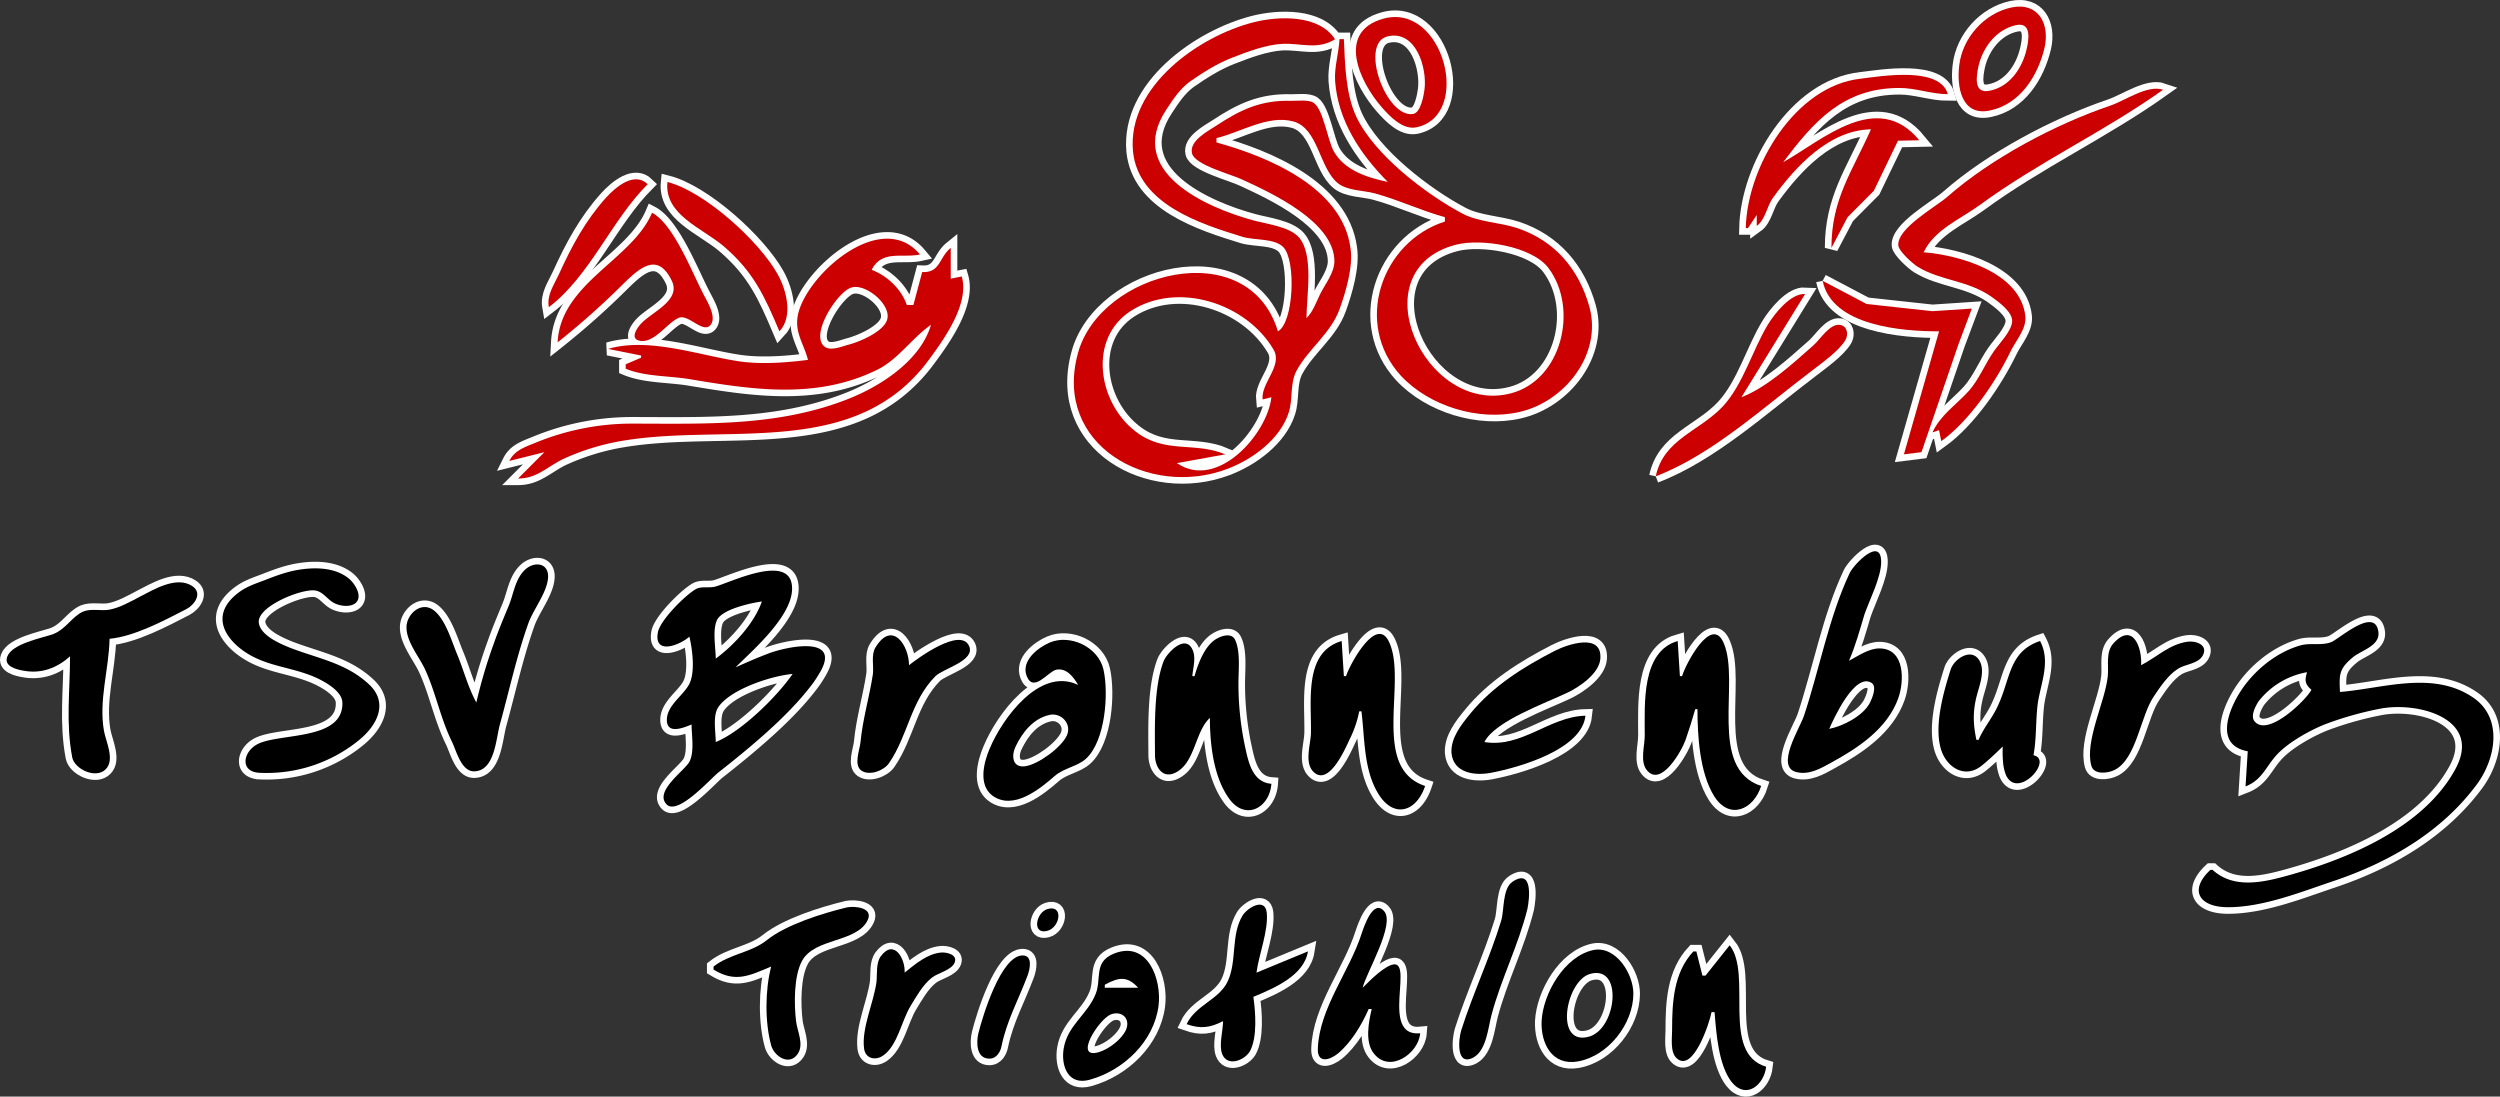 <svg id="Ebene_1" data-name="Ebene 1" xmlns="http://www.w3.org/2000/svg" viewBox="0 0 1138.3 499.3"><rect x="0" y="0" width="1138.3" height="499.3" fill="#333333" stroke="none"/><defs><style>.cls-1{fill:#fff;stroke:#fff;stroke-width:6px;}.cls-2{fill:#c00;}</style></defs><title>Logo Triathlon final</title><path class="cls-1" d="M779,303c-8-2.65-17.68-2.73-25-6.61-16.62-8.8-40.47-27-48.48-44.43-4.77-10.38-5-23.75-5.52-35h-2c-.3,6.48-2.37,12.4-2,19,1.34,18.17,11.47,33.38,24,46-9.31-1.95-19.75-5.24-24.63-14-2.75-5-4.75-18.85-9-21.92-2.4-1.72-7.59-.94-10.4-1-13.61-.42-23,4-34,11.26-3.71,2.44-12.54,6.95-11.11,12.69,1.4,5.37,18.11,9.53,23.11,12,13.54,6.23,41.55,19.22,41.72,37,0,5.34-4.17,10.39-6.47,15-1.94,4-3.25,8-6.25,11,0-9.76,3.48-28.89-3.43-36.77-4.31-4.91-14.57-6.07-20.57-7.71-22-5.93-58.5-22.27-39.79-50.52,3.07-4.64,6.22-9.53,10.79-12.77,5.94-4.14,12.27-8.13,19-10.77,6.9-2.69,15.57-6,23-6.36,8.6-.41,16,2.9,24-2.1-7.26-11.3-25.62-10.61-37-7.75-25,6.31-57.67,29.32-55,58.75,2.38,24.1,30.67,33.06,50,39,5.33,1.59,14.39.54,18.44,4.65,5.9,6,4.78,34.37-2.44,38.35-13.52-44.69-81-27.32-91.07,10-11.46,41.79,32.39,66.14,68.07,52.63,11.48-4.35,24-13.51,27.91-25.63,2-6,.47-13.31,3.52-19C683.8,358,694,351,698,340c2.85-7.87,6.34-19.58,5-28-3.72-27.72-38-41.71-61-48v-2c10.8-2.51,23.45-10.74,35-7.57,11.37,3.12,11.75,21.13,20.21,28.06,4.29,3.51,11.58,3.27,16.79,4.66,10.83,2.91,21,7.85,32,10.85v2c-29,9.25-41.8,46.5-20,70.25,12.91,13.83,35.38,20.76,54,16.45,20.66-4.7,37.6-26.3,31.84-47.7C807,321.53,796,308.74,779,303ZM663,381l4-1c-1.81,16.68-24.59,42.58-43,30l22-4c-14-5.92-27.6,0-41-10.53-17-13.16-21.56-42.2-2-54.78,21.47-13.69,52.62-3.48,65,17.64C672.27,365.67,662.19,373.49,663,381Zm113-2.76c-39.3,10.13-69.44-56.1-25-67.68,11.53-3,34.8.65,42.26,10.74C807,339.83,799.18,372.26,776,378.24Z" transform="translate(-88.11 -199.13)"/><path class="cls-1" d="M733,257.1c25.77-5.4,12.27-57-15-49.47-21.71,6-10.63,29.12-.71,40.37C720.87,252.07,726.82,258.39,733,257.1Zm-13-41.44c13-2.93,18,14.72,16.7,24.34-.39,2.81-1.7,10.18-5,11C719.27,253.32,706.76,218.68,720,215.66Z" transform="translate(-88.11 -199.13)"/><path class="cls-1" d="M383,283c-6-5.89-14.44,1.17-18.83,6-9.48,10.45-15.81,22.32-21.58,35-2.28,5-5.59,9.37-4.59,15C356.87,324.57,366.25,299.79,383,283Z" transform="translate(-88.11 -199.13)"/><path class="cls-1" d="M342,355a351.59,351.59,0,0,0,29.58-26.3c7.64-7.49,15.93-15.17,22.42-1.7,4.23,8.81-8.7,14-13.81,19.29-1.69,1.74-5.4,6.74-1.19,7.89,6.76,1.82,12.85-8.18,18.29-10.38,4.5-1.71,11.4,7.95,14.64,2.86,2.34-3.66-1.93-10.42-3.56-13.66-5.13-9.75-13.62-31.93-23.37-37C375.9,317.53,343.39,328,342,355Z" transform="translate(-88.11 -199.13)"/><path class="cls-1" d="M417.71,311.34C431.39,323.09,436.25,334.11,443,350c6.35-6.77,3.23-18.76-.8-26-8.36-15-33.25-37.72-50.2-42C390.46,297,408,303,417.71,311.34Z" transform="translate(-88.11 -199.13)"/><path class="cls-1" d="M521,326V312c-5.42,4.4-4.72,11.42-13,11l-4,15h-3c-2.47-7.27-9-13.37-16-16,4.61-9.23,14-5.27,22-7-17.2-20.6-50.05,7.81-55.21,26-2.52,9,2.16,14,4.21,22-10.24,1.29-21.74,2.16-32,.56-18.12-2.82-40.78-10.94-59-5.56l15,3v1l-7,3v2c8.63,3.64,19.72,3.2,29,4.75,28.77,4.81,57.44,9.28,85-4,10-4.74,16-14.43,25-20.74-4.6,16-22.41,27.63-37,33.5-32.38,13-65.69,11.5-100,11.5a115.52,115.52,0,0,0-42,8.28c-5.12,2.17-10.4,3.51-13,8.72l16-4-12,12c8.35,0,12.87-5,20-8.63a106.57,106.57,0,0,1,28-8.62c47.76-7.95,105.51,8.59,139-36.75,7-9.48,18.63-25.69,15-38Zm-29,18.81c-1.78,5.52-13,10.19-18,11.38-2.76.81-7.81,2.81-10.4.81-7.08-5.39,6.17-25.58,12.4-27C482.41,328.21,494.23,338,492,344.81Z" transform="translate(-88.11 -199.13)"/><path class="cls-1" d="M918,327c4.19,20.71,36.67,23,53,23l-16,56,8-1,16.79-49,6.14-16.38L968,340.82l-30-3.27L918,327" transform="translate(-88.11 -199.13)"/><path class="cls-1" d="M842,416c25.44-9.64,49.52-31.82,71-48,4.69-3.65,12.35-9,15.36-14,1.48-2.51.93-6.44-2.46-6.94-4.65-.69-9,6.6-12.06,9.27-9.25,8.19-21.24,19.21-32.83,23.67l29-47c-6.53-.38-13.78,8.74-17,14-7,11.62-11.16,27-20.3,37-10.7,11.54-27.11,15-30.7,32" transform="translate(-88.11 -199.13)"/><path class="cls-1" d="M1004,202.52c-12.37,2.64-22.41,13.84-23.83,26.48-1.17,9.56,1,23.06,13.83,20.48,13.85-2.79,21.91-15.65,25-28.48C1021.56,210.06,1016.26,200,1004,202.52Zm6.76,19.48c-2.06,8.47-7.76,16.71-16.76,18.45-7.51,1.55-6-6.73-5-11.45,2-8.3,8-16.44,17-18.42C1013.4,209,1011.85,217.53,1010.76,222Z" transform="translate(-88.11 -199.13)"/><path class="cls-1" d="M964,314c4.81-10.31,16.86-15.18,25.58-21.54C1016,273.05,1046.35,259,1073,240c-7-2.44-17.42,5-24,7.21-25.18,8.57-54.28,24-74.29,41.58-5.08,4.47-23.1,14.35-22.25,22.21.29,2.54,6.53,8.19,8.75,9.56,10.59,6.51,22.79,6.06,33.79,13.78,3,2.2,9.63,6.84,9.28,11.24S998.44,355.52,996,359c-4,5.73-6.73,12.71-11.33,18-5.67,6.29-13,11-16.67,19l3-1,1,5c12.81-9.22,24.87-27,31.63-41,2.37-4.9,7.31-10.19,6.65-16C1008,323,980,315.27,964,314Z" transform="translate(-88.11 -199.13)"/><path class="cls-1" d="M900,273c14-18.52,27.26-33.82,53-33.82,7.43,0,14.55,2.82,22,2.82-3.67-12.78-30-8.23-40-7-29.45,3.4-51.4,39.83-52,68h1l4-6v5c4-2.87,4.55-9,7.5-13,10.42-14.3,25.5-30.6,44.5-31-8.61,19.44-18,31.7-18,54l7.36-14,11.94-12,11-22.8L962,263C942.85,239.71,917.83,263,900,273Z" transform="translate(-88.11 -199.13)"/><path class="cls-1" d="M1214.55,517c-18.26-12.8-41.28-4.41-61-2.8-.35-7.85-.57-10.52,6-15.89,3.65-3,12-5.06,11.53-11.09-1.24-12.39-17.76,2.79-21.53,4.28-4.38,1.72-9.44.2-14,1.49-11.82,3.35-22.7,12.73-28.66,23.21-5.14,9-9.16,22.49,4.66,25l-1,16c7.71-3,9.29-9.21,14.53-14.73s15.24-11.13,22.47-13.86a154.92,154.92,0,0,1,24-6.74c17.25-3.48,47,4.33,34.6,27.33-14.07,26.17-47.6,40.41-74.6,48.09-12.12,3.43-26,7-36-2.09h-1c-10,9.36-5,17,8,17,16,0,32.93-6.83,48-11.89,25.42-8.54,49.29-22.36,65.37-44.11C1224.36,544.75,1227.85,526.4,1214.55,517Zm-100,10.44c-1.82-2.48.64-7,2-9.06a35.91,35.91,0,0,1,22-13.18c-1.09,3.76-1,5.38,2,8C1138.17,517.89,1120.39,535.17,1114.55,527.41Z" transform="translate(-88.11 -199.13)"/><path class="cls-1" d="M175.68,466c-7.16-4.78-17.5,1.54-23.68,4.71-4.29,2.26-9.23,5.08-14,6-3.8.72-8.25-.64-12,.87-5.15,2.22-7.8,8.12-14,10.4-5.25,1.74-18.39,4.27-20.59,10.12-1.72,4.55,4.48,5.93,7.59,6.44,8,1.44,15-1.23,21-6.56,0,15.63-2,30.4,1,46,1,5.34,10.82,10,15.26,5.39,4.26-4.27.07-12.59-.8-17.39-2.49-13.87,2.25-28,2.54-42,11.18-1,25-8.37,35-13.53C176.61,474.59,180.53,469.26,175.68,466Z" transform="translate(-88.11 -199.13)"/><path class="cls-1" d="M327.22,458.48c-4.58,4.27-5.22,11-7.5,16.52S315,486.3,313,492a232.1,232.1,0,0,0-8,27c-3.82-7-5.71-14.66-8.77-22-2.5-6-5.3-15.92-10.64-20-5.8-4.41-12.59,2-12.39,8,.08,6.49,5.8,13.23,8.49,19,4.9,10.7,7,22.37,12.28,33,2,4.26,4.24,13.41,10,13.33,9.45-.13,9.93-14.77,11.75-21.33,4.23-15.32,7.6-31,12.94-46,2.3-6.44,8.69-14.28,9-21S331.33,454.66,327.22,458.48Z" transform="translate(-88.11 -199.13)"/><path class="cls-1" d="M220,494c-4.65-1.89-13-5.5-14-11-1.58-7.56,20-16.27,26-14.94,3.4.74,5.23,4.05,8.17,5.61,2.5,1.33,6.83,2.05,9.47.32,4.12-2.94,0-9.24-2.7-11.44-6-4.89-14.59-5.19-21.94-4.13-6.09.87-11.31,2.91-17,5.11-4,1.51-7.57,2.7-11,5.22-10.64,7.83-9.54,17.27,0,25.24,10.71,8.77,22.89,8.29,35,13.68,4,1.85,11.87,6.1,12,11.33.59,17.66-29.19,13.65-39,19.15-6.28,3.57-7.63,12.25,1,12.84a66.56,66.56,0,0,0,46-15.22c7.77-6.52,12.93-16.34,4.52-24.66C246,501,233,499.06,220,494Z" transform="translate(-88.11 -199.13)"/><path class="cls-1" d="M438,496.68c-5.05,1.91-10.07,4.11-15,6.32,8-8,27.84-24.91,25.59-38-2.28-13.25-27.59-.86-34.59,1.16-2.79.84-6.23-.16-8.8,1.07-4.82,2.59-16.51,14.26-17.53,19.77-2,10.78,10.33,5.7,14.33,2,1.38,5.79,2.79,16.4-.18,21.83C399,516,391.69,520.43,391.74,527c.05,6.77,7.87,3.38,11.26,2,0,5,1.38,12.41-1,17-2.26,4.13-16.13,13.45-10.37,19.38,5,5.19,19.74-11.38,23.39-14.38,13.89-10.91,31.28-25.21,42-39.17a48.4,48.4,0,0,0,4-5.83C472,488.3,447,493.29,438,496.68Zm-23.4-15.26C417,476.48,430,473.68,435,473c-3.37,9.82-12.78,20-21,26C414,494.08,412.41,486,414.6,481.42ZM414,537c0-4.44-1.39-11.72,1-15.62,5.3-8.38,24.57-14.61,34-15.38C441.86,516.35,425.7,532.26,414,537Z" transform="translate(-88.11 -199.13)"/><path class="cls-1" d="M655.21,540A137.11,137.11,0,0,1,652,510c0-5.65,1-14.51-1.6-19.68-1.58-3.11-6-1.76-8.4-.32-5.39,3.12-8.34,11.24-10,17h-1c.32-4,2-9-.32-12.83-3.48-5.79-11,2.1-12.68,5.84-4.62,11.81-4.06,30.38-4,43,0,5.51,3.65,11.15,9.79,7.68C632.32,546,632.26,532.21,639,526c0,12,1.65,27.14,8.94,37s18.27,4,19.06-7C658.79,555.38,656.71,547,655.21,540Z" transform="translate(-88.11 -199.13)"/><path class="cls-1" d="M720.44,491.15c-5.87-11.94-18.1,11.3-19.44,15.85h-1l-1-16c-17.43,5.13-13.66,27.38-14,42-.12,5-3,13.19,1,17.39,7,7.27,14.6-10.29,16.51-14.39A50.54,50.54,0,0,0,707,523h1c1.56,12.31.94,26,7.36,37,7,12.09,17.64,9,21.64-3C711.87,548.73,729.22,509,720.44,491.15Z" transform="translate(-88.11 -199.13)"/><path class="cls-1" d="M502,502c0-8.94-7.64-20.72-15.31-8-2,3.31-.69,8.23-1.12,12-1.57,10.41-4.65,20.53-5.65,31-.33,3.53-3.24,10.47.41,13s10.23,0,12.53-3.34c8.7-12.59,9.87-28.26,21.14-39.63,3.56-3.56,18.27-7,15.38-13.71C525.49,484.45,505.79,499,502,502Z" transform="translate(-88.11 -199.13)"/><path class="cls-1" d="M566,491.73c-5.4,2.32-13.13,8.35-10.39,15.27,3.1,7.68,9.61-2,13.39-2.93,4.74-1,8,3.43,10,6.93-17.4-8.38-34.51,15.2-40.27,29-2.73,6.35-5.28,16.53,1.27,21.41,9.49,6.88,21.62-3.08,28.29-8.91,4.29-3.75,10.43-4.36,14.32-7.94C591.39,536.48,593,515,590.55,504,588.22,493.72,575.39,487.7,566,491.73ZM573.88,534c-2.55,5.5-12.88,13.09-18.88,14s-6.48-4.81-4.45-9c3.18-6.56,8-12.71,15.45-14.37C571.2,523.48,576.28,528.66,573.88,534Z" transform="translate(-88.11 -199.13)"/><path class="cls-1" d="M873,492.06c-5.54-13.48-17.64,9.94-19,14.94h-1l-1-16c-16.63,4.81-15,28.74-15,43,0,4.58-2.22,11.8.86,15.68,6.48,8.32,16.07-8.89,17.73-13.68,1.59-4.56,3.08-9.36,4.41-14h1c0,12.12,1,29,7.57,39.58,6.91,11.14,18,6.25,21.43-4.58C865.59,549,880.55,509.82,873,492.06Z" transform="translate(-88.11 -199.13)"/><path class="cls-1" d="M1091,497.73c2.83-5-3.19-7-7-6.4-8.27,1.23-14,7.11-21,10.67.54-7.58-3.59-20-12.68-9.85-3.54,4-2,10-2.49,14.85-1.16,11.6-10.6,29.54-7.5,40.77,1.19,4.31,7.61,3.44,10.65,1.91,10-5.09,11.68-24.52,17.83-33.51,3-4.43,6.55-9.83,11.19-12.67C1083.33,501.48,1088.85,501.39,1091,497.73Z" transform="translate(-88.11 -199.13)"/><path class="cls-1" d="M1017,491c-14.08,4.63-13.48,17-19,29-2.41,5.65-6.61,10.33-9,16h-1c-1.38-6.68-1.71-12.27-.1-19,1.1-5,4.68-12.73,1.1-17.68-3.79-5.27-11.34.15-12.72,4.69-3.28,10.31-7.55,25.33-4.49,36,2.4,8.35,10.88,14,18.63,7.73,3.36-2.71,6.5-5.72,9.58-8.73a54.76,54.76,0,0,0,.22,8,20.25,20.25,0,0,0,1.25,5c5.24,11.57,21.88-7,12.53-9,1.47-7.93.92-16,2-24C1017.59,509.37,1021.8,500.17,1017,491Z" transform="translate(-88.11 -199.13)"/><path class="cls-1" d="M796,495.49c-14.16,7.28-28.15,16-38.38,28.51-4.09,5-9.06,11.13-8.62,18,.88,9.25,10.74,10.38,18,9,13-2.47,41.41-10.63,43-26-16.35.38-29,14.81-46,12,4.72-9.59,28.36-17.92,38-22.58,5.45-2.63,14.33-8.7,14.79-15.42C817.62,487,801.58,492.62,796,495.49Z" transform="translate(-88.11 -199.13)"/><path class="cls-1" d="M944,494.37c-5-.06-9.77,3.4-14,5.63,2.91-6.76,4.92-14,7-21,2.31-6.7,7.66-17,7.64-24,0-11.78-12.39,1-14.31,5-9.46,20-13.84,44-20.82,65-1.87,5.64-13.16,23.22-3.51,25.67,5.83,1.46,11.17-1.67,16-4.36,12.24-6.66,25.53-15.49,30.45-29.31C955.21,509.26,955.51,494.53,944,494.37ZM939.58,519c-3,6-12.29,10.78-18.58,12,1.92-4.47,11.73-26,19.36-20.87C942.78,511.8,940.55,517.05,939.58,519Z" transform="translate(-88.11 -199.13)"/><path class="cls-1" d="M595.3,633.33c-9.39,3.8-5.53,11.4-8.29,18.31-3.68,9.38-12.83,14.26-14.58,24.86-1.32,8,2,17,11.82,14.27,15.73-4.37,29.26-17.61,31.36-33.61C617.17,645.3,610.81,627.12,595.3,633.33Zm5.42,34.88c-2,4.24-7.77,8.66-12.33,10-11.68,3.4,0-15,5.53-17.21C599.19,659.08,603,663.24,600.72,668.21Zm-9.57-19.33V647.5c6.3-3.41,10.17-4.15,15.2,1.38Z" transform="translate(-88.11 -199.13)"/><path class="cls-1" d="M664.88,614.56c-.9-7-8.9-2-11,1.43-5.46,9-2.4,20.78-6.84,30.13-4,8.28-14.52,10.6-18.63,19.33,6.32,2.23,10.65,1.68,16.58-1.38,0,4.36-1.95,10.8-.43,14.87,2.28,6.1,10.09,3.08,12.61-1.06,3.53-6.32,2.6-18,1.63-24.86,9.39-3.93,23.12-9.67,24.85-20.71L660.21,642C661.29,633.69,665.73,622.85,664.88,614.56Z" transform="translate(-88.11 -199.13)"/><path class="cls-1" d="M564.91,613.09c-5.16,1.66-7,11.67,0,9.89C570.93,621.47,572.49,610.69,564.91,613.09Z" transform="translate(-88.11 -199.13)"/><path class="cls-1" d="M516.57,632.84c-6.4.61-11.75,5.33-16.57,9.13.42-5.83-4.62-15.69-10.8-7.5-2.31,3.06-1.63,8-2,11.65-1.16,9.26-6.88,21.14-5.67,30.38.54,4.53,5,5.75,8.64,3.28,6.63-4.51,8.47-16,12.55-22.62,2.69-4.42,5.59-9.66,9.73-12.91,2.76-2.19,9-3.35,10.36-6.92S519.12,632.6,516.57,632.84Z" transform="translate(-88.11 -199.13)"/><path class="cls-1" d="M875.65,629.54l-11,13.81h-1.39l-2.76-11h-1.38c-9,9.67-9.67,23.12-9.67,35.9,0,3.69-1,10.13,2.21,12.83,7.46,6.51,14.93-16.53,15.75-21.11h1.38c.74,9.33,1.74,23.94,7.72,31.76,6.62,8.29,14.84,1.38,15.76-6.9C871.42,678.61,886.23,642.85,875.65,629.54Z" transform="translate(-88.11 -199.13)"/><path class="cls-1" d="M553.66,634.16c-9.83.16-18.14,27.68-20.07,35.43-1,4.15-1,11.56,5,11.56,3.37,0,5.12-3.18,5.6-6,2.5-11.78,7.58-20.59,11.76-31.77C557,640.68,558.57,634.08,553.66,634.16Z" transform="translate(-88.11 -199.13)"/><path class="cls-1" d="M813.51,631.72c-13.23,2.9-22.84,19.92-23.48,32.35-.42,10.11,4.72,20.48,16.57,18.34,13.78-2.49,25.12-17,25.22-30.77C831.88,642.64,823.83,629.54,813.51,631.72ZM812.07,671c-16.52,5.16-11.22-25.19,0-28.42C827.12,638.29,824.36,666.88,812.07,671Z" transform="translate(-88.11 -199.13)"/><path class="cls-1" d="M776.81,600.59c-4.74,3.16-3.68,12.91-5.22,17.9-5.18,16.87-12.79,32.88-18.14,49.72-1.19,3.78-2.63,16.7,5.53,12.43,5.95-3.31,6.7-13.56,8.23-19.33,4.34-16.35,12.25-31.77,16.37-48.34C784.5,608.43,786.2,594.31,776.81,600.59Z" transform="translate(-88.11 -199.13)"/><path class="cls-1" d="M473.76,612.28c-11.41,2.74-27.75,7.91-36.53,14.94-7.11,5.69-16.86,6.21-24.23,12v1.38c10,6.13,16.29,2.76,26.24-1.38-2.77,10.64-2.92,25.2,0,35.91,1.35,4.91,8.31,9.67,12.19,3.7,2.79-4.34-.32-10.19-.86-14.75-.92-7.7-1.06-20.54,2.75-27.49,5.79-10.55,25-8.14,29.9-18.6C485.82,612.31,477.17,611.59,473.76,612.28Z" transform="translate(-88.11 -199.13)"/><path class="cls-1" d="M715.45,642.39c-2.43,2-4.64,4.27-6.91,6.49,1.62-6.82,15.2-29.32,9.67-35-4.91-5.48-9.12,7.38-10.06,10.14-5.4,17.13-19.34,34.11-20,52.48-.33,6.9,5.19,5.54,9.21,2.26,6-5,10.81-13.07,13.94-20.21h1.38c-1.42,5.94-3.19,15.19,1,20.29,7.26,9.22,20.38-.13,21.07-9.25C713.42,671.63,737.93,624.17,715.45,642.39Z" transform="translate(-88.11 -199.13)"/><path class="cls-2" d="M779,303c-8-2.65-17.68-2.73-25-6.61-16.62-8.8-40.47-27-48.48-44.43-4.77-10.38-5-23.75-5.52-35h-2c-.3,6.48-2.37,12.4-2,19,1.34,18.17,11.47,33.38,24,46-9.31-1.95-19.75-5.24-24.63-14-2.75-5-4.75-18.85-9-21.92-2.4-1.72-7.59-.94-10.4-1-13.61-.42-23,4-34,11.26-3.71,2.44-12.54,6.95-11.11,12.69,1.4,5.37,18.11,9.53,23.11,12,13.54,6.23,41.55,19.22,41.72,37,0,5.34-4.17,10.39-6.47,15-1.94,4-3.25,8-6.25,11,0-9.76,3.48-28.89-3.43-36.77-4.31-4.91-14.57-6.07-20.57-7.71-22-5.93-58.5-22.27-39.79-50.52,3.07-4.64,6.22-9.53,10.79-12.77,5.94-4.14,12.27-8.13,19-10.77,6.9-2.69,15.57-6,23-6.36,8.6-.41,16,2.9,24-2.1-7.26-11.3-25.62-10.61-37-7.75-25,6.31-57.67,29.32-55,58.75,2.38,24.1,30.67,33.06,50,39,5.33,1.59,14.39.54,18.44,4.65,5.9,6,4.78,34.37-2.44,38.35-13.52-44.69-81-27.32-91.07,10-11.46,41.79,32.39,66.14,68.07,52.63,11.48-4.35,24-13.51,27.91-25.63,2-6,.47-13.31,3.52-19C683.8,358,694,351,698,340c2.85-7.87,6.34-19.58,5-28-3.72-27.72-38-41.71-61-48v-2c10.8-2.51,23.45-10.74,35-7.57,11.37,3.12,11.75,21.13,20.21,28.06,4.29,3.51,11.58,3.27,16.79,4.66,10.83,2.91,21,7.85,32,10.85v2c-29,9.25-41.8,46.5-20,70.25,12.91,13.83,35.38,20.76,54,16.45,20.66-4.7,37.6-26.3,31.84-47.7C807,321.53,796,308.74,779,303ZM663,381l4-1c-1.81,16.68-24.59,42.58-43,30l22-4c-14-5.92-27.6,0-41-10.53-17-13.16-21.56-42.2-2-54.78,21.47-13.69,52.62-3.48,65,17.64C672.27,365.67,662.19,373.49,663,381Zm113-2.76c-39.3,10.13-69.44-56.1-25-67.68,11.53-3,34.8.65,42.26,10.74C807,339.83,799.18,372.26,776,378.24Z" transform="translate(-88.11 -199.13)"/><path class="cls-2" d="M733,257.1c25.77-5.4,12.27-57-15-49.47-21.71,6-10.63,29.12-.71,40.37C720.87,252.07,726.82,258.39,733,257.1Zm-13-41.44c13-2.93,18,14.72,16.7,24.34-.39,2.81-1.7,10.18-5,11C719.27,253.32,706.76,218.68,720,215.66Z" transform="translate(-88.11 -199.13)"/><path class="cls-2" d="M383,283c-6-5.89-14.44,1.17-18.83,6-9.48,10.45-15.81,22.32-21.58,35-2.28,5-5.59,9.37-4.59,15C356.87,324.57,366.25,299.79,383,283Z" transform="translate(-88.11 -199.13)"/><path class="cls-2" d="M342,355a351.59,351.59,0,0,0,29.58-26.3c7.64-7.49,15.93-15.17,22.42-1.7,4.23,8.81-8.7,14-13.81,19.29-1.69,1.74-5.4,6.74-1.19,7.89,6.76,1.82,12.85-8.18,18.29-10.38,4.5-1.71,11.4,7.95,14.64,2.86,2.34-3.66-1.93-10.42-3.56-13.66-5.13-9.75-13.62-31.93-23.37-37C375.9,317.53,343.39,328,342,355Z" transform="translate(-88.11 -199.13)"/><path class="cls-2" d="M417.71,311.34C431.39,323.09,436.25,334.11,443,350c6.35-6.77,3.23-18.76-.8-26-8.36-15-33.25-37.72-50.2-42C390.46,297,408,303,417.71,311.34Z" transform="translate(-88.11 -199.13)"/><path class="cls-2" d="M521,326V312c-5.42,4.4-4.72,11.42-13,11l-4,15h-3c-2.47-7.27-9-13.37-16-16,4.61-9.23,14-5.27,22-7-17.2-20.6-50.05,7.81-55.21,26-2.52,9,2.16,14,4.21,22-10.24,1.29-21.74,2.16-32,.56-18.12-2.82-40.78-10.94-59-5.56l15,3v1l-7,3v2c8.63,3.64,19.72,3.2,29,4.75,28.77,4.81,57.44,9.28,85-4,10-4.74,16-14.43,25-20.74-4.6,16-22.41,27.63-37,33.5-32.38,13-65.69,11.5-100,11.5a115.52,115.52,0,0,0-42,8.28c-5.12,2.17-10.4,3.51-13,8.72l16-4-12,12c8.35,0,12.87-5,20-8.63a106.57,106.57,0,0,1,28-8.62c47.76-7.95,105.51,8.59,139-36.75,7-9.48,18.63-25.69,15-38Zm-29,18.81c-1.78,5.52-13,10.19-18,11.38-2.76.81-7.81,2.81-10.4.81-7.08-5.39,6.17-25.58,12.4-27C482.41,328.21,494.23,338,492,344.81Z" transform="translate(-88.11 -199.13)"/><path class="cls-2" d="M918,327c4.19,20.71,36.67,23,53,23l-16,56,8-1,16.79-49,6.14-16.38L968,340.82l-30-3.27L918,327" transform="translate(-88.11 -199.13)"/><path class="cls-2" d="M842,416c25.44-9.64,49.52-31.82,71-48,4.69-3.65,12.35-9,15.36-14,1.48-2.51.93-6.44-2.46-6.94-4.65-.69-9,6.6-12.06,9.27-9.25,8.19-21.24,19.21-32.83,23.67l29-47c-6.53-.38-13.78,8.74-17,14-7,11.62-11.16,27-20.3,37-10.7,11.54-27.11,15-30.7,32" transform="translate(-88.11 -199.13)"/><path class="cls-2" d="M1004,202.52c-12.37,2.64-22.41,13.84-23.83,26.48-1.17,9.56,1,23.06,13.83,20.48,13.85-2.79,21.91-15.65,25-28.48C1021.56,210.06,1016.26,200,1004,202.52Zm6.76,19.48c-2.06,8.47-7.76,16.71-16.76,18.45-7.51,1.55-6-6.73-5-11.45,2-8.3,8-16.44,17-18.42C1013.4,209,1011.85,217.53,1010.76,222Z" transform="translate(-88.11 -199.13)"/><path class="cls-2" d="M964,314c4.81-10.31,16.86-15.18,25.58-21.54C1016,273.05,1046.35,259,1073,240c-7-2.44-17.42,5-24,7.21-25.18,8.57-54.28,24-74.29,41.58-5.08,4.47-23.1,14.35-22.25,22.21.29,2.54,6.53,8.19,8.75,9.56,10.59,6.51,22.79,6.06,33.79,13.78,3,2.2,9.63,6.84,9.28,11.24S998.44,355.52,996,359c-4,5.73-6.73,12.71-11.33,18-5.67,6.29-13,11-16.67,19l3-1,1,5c12.81-9.22,24.87-27,31.63-41,2.37-4.9,7.31-10.19,6.65-16C1008,323,980,315.27,964,314Z" transform="translate(-88.11 -199.13)"/><path class="cls-2" d="M900,273c14-18.52,27.26-33.82,53-33.82,7.43,0,14.55,2.82,22,2.82-3.67-12.78-30-8.23-40-7-29.45,3.4-51.4,39.83-52,68h1l4-6v5c4-2.87,4.55-9,7.5-13,10.42-14.3,25.5-30.6,44.5-31-8.61,19.44-18,31.7-18,54l7.36-14,11.94-12,11-22.8L962,263C942.85,239.71,917.83,263,900,273Z" transform="translate(-88.11 -199.13)"/><path d="M1214.55,517c-18.26-12.8-41.28-4.41-61-2.8-.35-7.85-.57-10.52,6-15.89,3.65-3,12-5.06,11.53-11.09-1.24-12.39-17.76,2.79-21.53,4.28-4.38,1.72-9.44.2-14,1.49-11.82,3.35-22.7,12.73-28.66,23.21-5.14,9-9.16,22.49,4.66,25l-1,16c7.71-3,9.29-9.21,14.53-14.73s15.24-11.13,22.47-13.86a154.92,154.92,0,0,1,24-6.74c17.25-3.48,47,4.33,34.6,27.33-14.07,26.17-47.6,40.41-74.6,48.09-12.12,3.43-26,7-36-2.09h-1c-10,9.36-5,17,8,17,16,0,32.93-6.83,48-11.89,25.42-8.54,49.29-22.36,65.37-44.11C1224.36,544.75,1227.85,526.4,1214.55,517Zm-100,10.44c-1.82-2.48.64-7,2-9.06a35.91,35.91,0,0,1,22-13.18c-1.09,3.76-1,5.38,2,8C1138.17,517.89,1120.39,535.17,1114.55,527.41Z" transform="translate(-88.11 -199.13)"/><path d="M175.68,466c-7.16-4.78-17.5,1.54-23.68,4.71-4.29,2.26-9.23,5.08-14,6-3.8.72-8.25-.64-12,.87-5.15,2.22-7.8,8.12-14,10.4-5.25,1.74-18.39,4.27-20.59,10.12-1.72,4.55,4.48,5.93,7.59,6.44,8,1.44,15-1.23,21-6.56,0,15.63-2,30.4,1,46,1,5.34,10.82,10,15.26,5.39,4.26-4.27.07-12.59-.8-17.39-2.49-13.87,2.25-28,2.54-42,11.18-1,25-8.37,35-13.53C176.61,474.59,180.53,469.26,175.68,466Z" transform="translate(-88.11 -199.13)"/><path d="M327.22,458.48c-4.58,4.27-5.22,11-7.5,16.52S315,486.3,313,492a232.1,232.1,0,0,0-8,27c-3.82-7-5.71-14.66-8.77-22-2.5-6-5.3-15.92-10.64-20-5.8-4.41-12.59,2-12.39,8,.08,6.49,5.8,13.23,8.49,19,4.9,10.7,7,22.37,12.28,33,2,4.26,4.24,13.41,10,13.33,9.45-.13,9.93-14.77,11.75-21.33,4.23-15.32,7.6-31,12.94-46,2.3-6.44,8.69-14.28,9-21S331.33,454.66,327.22,458.48Z" transform="translate(-88.11 -199.13)"/><path d="M220,494c-4.65-1.89-13-5.5-14-11-1.58-7.56,20-16.27,26-14.94,3.4.74,5.23,4.05,8.17,5.61,2.5,1.33,6.83,2.05,9.47.32,4.12-2.94,0-9.24-2.7-11.44-6-4.89-14.59-5.19-21.94-4.13-6.09.87-11.31,2.91-17,5.11-4,1.51-7.57,2.7-11,5.22-10.64,7.83-9.54,17.27,0,25.24,10.71,8.77,22.89,8.29,35,13.68,4,1.85,11.87,6.1,12,11.33.59,17.66-29.19,13.65-39,19.15-6.28,3.57-7.63,12.25,1,12.84a66.56,66.56,0,0,0,46-15.22c7.77-6.52,12.93-16.34,4.52-24.66C246,501,233,499.06,220,494Z" transform="translate(-88.11 -199.13)"/><path d="M438,496.68c-5.05,1.91-10.07,4.11-15,6.32,8-8,27.84-24.91,25.59-38-2.28-13.25-27.59-.86-34.59,1.16-2.79.84-6.23-.16-8.8,1.07-4.82,2.59-16.51,14.26-17.53,19.77-2,10.78,10.33,5.7,14.33,2,1.38,5.79,2.79,16.4-.18,21.83C399,516,391.69,520.43,391.74,527c.05,6.77,7.87,3.38,11.26,2,0,5,1.38,12.41-1,17-2.26,4.13-16.13,13.45-10.37,19.38,5,5.19,19.74-11.38,23.39-14.38,13.89-10.91,31.28-25.21,42-39.17a48.4,48.4,0,0,0,4-5.83C472,488.3,447,493.29,438,496.68Zm-23.4-15.26C417,476.48,430,473.68,435,473c-3.37,9.82-12.78,20-21,26C414,494.08,412.41,486,414.6,481.42ZM414,537c0-4.44-1.39-11.72,1-15.62,5.3-8.38,24.57-14.61,34-15.38C441.86,516.35,425.7,532.26,414,537Z" transform="translate(-88.11 -199.13)"/><path d="M655.21,540A137.11,137.11,0,0,1,652,510c0-5.65,1-14.51-1.6-19.68-1.58-3.11-6-1.76-8.4-.32-5.39,3.12-8.34,11.24-10,17h-1c.32-4,2-9-.32-12.83-3.48-5.79-11,2.1-12.68,5.84-4.62,11.81-4.06,30.38-4,43,0,5.51,3.65,11.15,9.79,7.68C632.32,546,632.26,532.21,639,526c0,12,1.65,27.14,8.94,37s18.27,4,19.06-7C658.79,555.38,656.71,547,655.21,540Z" transform="translate(-88.11 -199.13)"/><path d="M720.44,491.15c-5.87-11.94-18.1,11.3-19.44,15.85h-1l-1-16c-17.43,5.13-13.66,27.38-14,42-.12,5-3,13.19,1,17.39,7,7.27,14.6-10.29,16.51-14.39A50.54,50.54,0,0,0,707,523h1c1.56,12.31.94,26,7.36,37,7,12.09,17.64,9,21.64-3C711.87,548.73,729.22,509,720.44,491.15Z" transform="translate(-88.11 -199.13)"/><path d="M502,502c0-8.94-7.64-20.72-15.31-8-2,3.31-.69,8.23-1.12,12-1.57,10.41-4.65,20.53-5.65,31-.33,3.53-3.24,10.47.41,13s10.23,0,12.53-3.34c8.7-12.59,9.87-28.26,21.14-39.63,3.56-3.56,18.27-7,15.38-13.71C525.49,484.45,505.79,499,502,502Z" transform="translate(-88.11 -199.13)"/><path d="M566,491.73c-5.4,2.32-13.13,8.35-10.39,15.27,3.1,7.68,9.61-2,13.39-2.93,4.74-1,8,3.43,10,6.93-17.4-8.38-34.51,15.2-40.27,29-2.73,6.35-5.28,16.53,1.27,21.41,9.49,6.88,21.62-3.08,28.29-8.91,4.29-3.75,10.43-4.36,14.32-7.94C591.39,536.48,593,515,590.55,504,588.22,493.72,575.39,487.7,566,491.73ZM573.88,534c-2.55,5.5-12.88,13.09-18.88,14s-6.48-4.81-4.45-9c3.18-6.56,8-12.71,15.45-14.37C571.2,523.48,576.28,528.66,573.88,534Z" transform="translate(-88.11 -199.13)"/><path d="M873,492.06c-5.54-13.48-17.64,9.94-19,14.94h-1l-1-16c-16.63,4.81-15,28.74-15,43,0,4.58-2.22,11.8.86,15.68,6.48,8.32,16.07-8.89,17.73-13.68,1.59-4.56,3.08-9.36,4.41-14h1c0,12.12,1,29,7.57,39.58,6.91,11.14,18,6.25,21.43-4.58C865.59,549,880.55,509.82,873,492.06Z" transform="translate(-88.11 -199.13)"/><path d="M1091,497.73c2.83-5-3.19-7-7-6.4-8.27,1.23-14,7.11-21,10.67.54-7.58-3.59-20-12.68-9.85-3.54,4-2,10-2.49,14.85-1.16,11.6-10.6,29.54-7.5,40.77,1.19,4.31,7.61,3.44,10.65,1.91,10-5.09,11.68-24.52,17.83-33.51,3-4.43,6.55-9.83,11.19-12.67C1083.33,501.48,1088.85,501.39,1091,497.73Z" transform="translate(-88.11 -199.13)"/><path d="M1017,491c-14.08,4.63-13.48,17-19,29-2.41,5.65-6.61,10.33-9,16h-1c-1.38-6.68-1.71-12.27-.1-19,1.1-5,4.68-12.73,1.1-17.68-3.79-5.27-11.34.15-12.72,4.69-3.28,10.31-7.55,25.33-4.49,36,2.4,8.35,10.88,14,18.63,7.73,3.36-2.71,6.5-5.72,9.58-8.73a54.76,54.76,0,0,0,.22,8,20.25,20.25,0,0,0,1.25,5c5.24,11.57,21.88-7,12.53-9,1.47-7.93.92-16,2-24C1017.59,509.37,1021.8,500.17,1017,491Z" transform="translate(-88.11 -199.13)"/><path d="M796,495.49c-14.16,7.28-28.15,16-38.38,28.51-4.09,5-9.06,11.13-8.62,18,.88,9.25,10.74,10.38,18,9,13-2.47,41.41-10.63,43-26-16.35.38-29,14.81-46,12,4.72-9.59,28.36-17.92,38-22.58,5.45-2.63,14.33-8.7,14.79-15.42C817.62,487,801.58,492.62,796,495.49Z" transform="translate(-88.11 -199.13)"/><path d="M944,494.37c-5-.06-9.77,3.4-14,5.63,2.91-6.76,4.92-14,7-21,2.31-6.7,7.66-17,7.64-24,0-11.78-12.39,1-14.31,5-9.46,20-13.84,44-20.82,65-1.87,5.64-13.16,23.22-3.51,25.67,5.83,1.46,11.17-1.67,16-4.36,12.24-6.66,25.53-15.49,30.45-29.31C955.21,509.26,955.51,494.53,944,494.37ZM939.58,519c-3,6-12.29,10.78-18.58,12,1.92-4.47,11.73-26,19.36-20.87C942.78,511.8,940.55,517.05,939.58,519Z" transform="translate(-88.11 -199.13)"/><path d="M595.3,633.33c-9.39,3.8-5.53,11.4-8.29,18.31-3.68,9.38-12.83,14.26-14.58,24.86-1.32,8,2,17,11.82,14.27,15.73-4.37,29.26-17.61,31.36-33.61C617.17,645.3,610.81,627.12,595.3,633.33Zm5.42,34.88c-2,4.24-7.77,8.66-12.33,10-11.68,3.4,0-15,5.53-17.21C599.19,659.08,603,663.24,600.72,668.21Zm-9.57-19.33V647.5c6.3-3.41,10.17-4.15,15.2,1.38Z" transform="translate(-88.11 -199.13)"/><path d="M664.88,614.56c-.9-7-8.9-2-11,1.43-5.46,9-2.4,20.78-6.84,30.13-4,8.28-14.52,10.6-18.63,19.33,6.32,2.23,10.65,1.68,16.58-1.38,0,4.36-1.95,10.8-.43,14.87,2.28,6.1,10.09,3.08,12.61-1.06,3.53-6.32,2.6-18,1.63-24.86,9.39-3.93,23.12-9.67,24.85-20.71L660.21,642C661.29,633.69,665.73,622.85,664.88,614.56Z" transform="translate(-88.11 -199.13)"/><path d="M564.91,613.09c-5.16,1.66-7,11.67,0,9.89C570.93,621.47,572.49,610.69,564.91,613.09Z" transform="translate(-88.11 -199.13)"/><path d="M516.57,632.84c-6.4.61-11.75,5.33-16.57,9.13.42-5.83-4.62-15.69-10.8-7.5-2.31,3.06-1.63,8-2,11.65-1.16,9.26-6.88,21.14-5.67,30.38.54,4.53,5,5.75,8.64,3.28,6.63-4.51,8.47-16,12.55-22.62,2.69-4.42,5.59-9.66,9.73-12.91,2.76-2.19,9-3.35,10.36-6.92S519.12,632.6,516.57,632.84Z" transform="translate(-88.11 -199.13)"/><path d="M875.65,629.54l-11,13.81h-1.39l-2.76-11h-1.38c-9,9.67-9.67,23.12-9.67,35.9,0,3.69-1,10.13,2.21,12.83,7.46,6.51,14.93-16.53,15.75-21.11h1.38c.74,9.33,1.74,23.94,7.72,31.76,6.62,8.29,14.84,1.38,15.76-6.9C871.42,678.61,886.23,642.85,875.65,629.54Z" transform="translate(-88.11 -199.13)"/><path d="M553.66,634.16c-9.83.16-18.14,27.68-20.07,35.43-1,4.15-1,11.56,5,11.56,3.37,0,5.12-3.18,5.6-6,2.5-11.78,7.58-20.59,11.76-31.77C557,640.68,558.57,634.08,553.66,634.16Z" transform="translate(-88.11 -199.13)"/><path d="M813.51,631.72c-13.23,2.9-22.84,19.92-23.48,32.35-.42,10.11,4.72,20.48,16.57,18.34,13.78-2.49,25.12-17,25.22-30.77C831.88,642.64,823.83,629.54,813.51,631.72ZM812.07,671c-16.52,5.16-11.22-25.19,0-28.42C827.12,638.29,824.36,666.88,812.07,671Z" transform="translate(-88.11 -199.13)"/><path d="M776.81,600.59c-4.74,3.16-3.68,12.91-5.22,17.9-5.18,16.87-12.79,32.88-18.14,49.72-1.19,3.78-2.63,16.7,5.53,12.43,5.95-3.31,6.7-13.56,8.23-19.33,4.34-16.35,12.25-31.77,16.37-48.34C784.5,608.43,786.2,594.31,776.81,600.59Z" transform="translate(-88.11 -199.13)"/><path d="M473.76,612.28c-11.41,2.74-27.75,7.91-36.53,14.94-7.11,5.69-16.86,6.21-24.23,12v1.38c10,6.13,16.29,2.76,26.24-1.38-2.77,10.64-2.92,25.2,0,35.91,1.35,4.91,8.31,9.67,12.19,3.7,2.79-4.34-.32-10.19-.86-14.75-.92-7.7-1.06-20.54,2.75-27.49,5.79-10.55,25-8.14,29.9-18.6C485.82,612.31,477.17,611.59,473.76,612.28Z" transform="translate(-88.11 -199.13)"/><path d="M715.45,642.39c-2.43,2-4.64,4.27-6.91,6.49,1.62-6.82,15.2-29.32,9.67-35-4.91-5.48-9.12,7.38-10.06,10.14-5.4,17.13-19.34,34.11-20,52.48-.33,6.9,5.19,5.54,9.21,2.26,6-5,10.81-13.07,13.94-20.21h1.38c-1.42,5.94-3.19,15.19,1,20.29,7.26,9.22,20.38-.13,21.07-9.25C713.42,671.63,737.93,624.17,715.45,642.39Z" transform="translate(-88.11 -199.13)"/></svg>